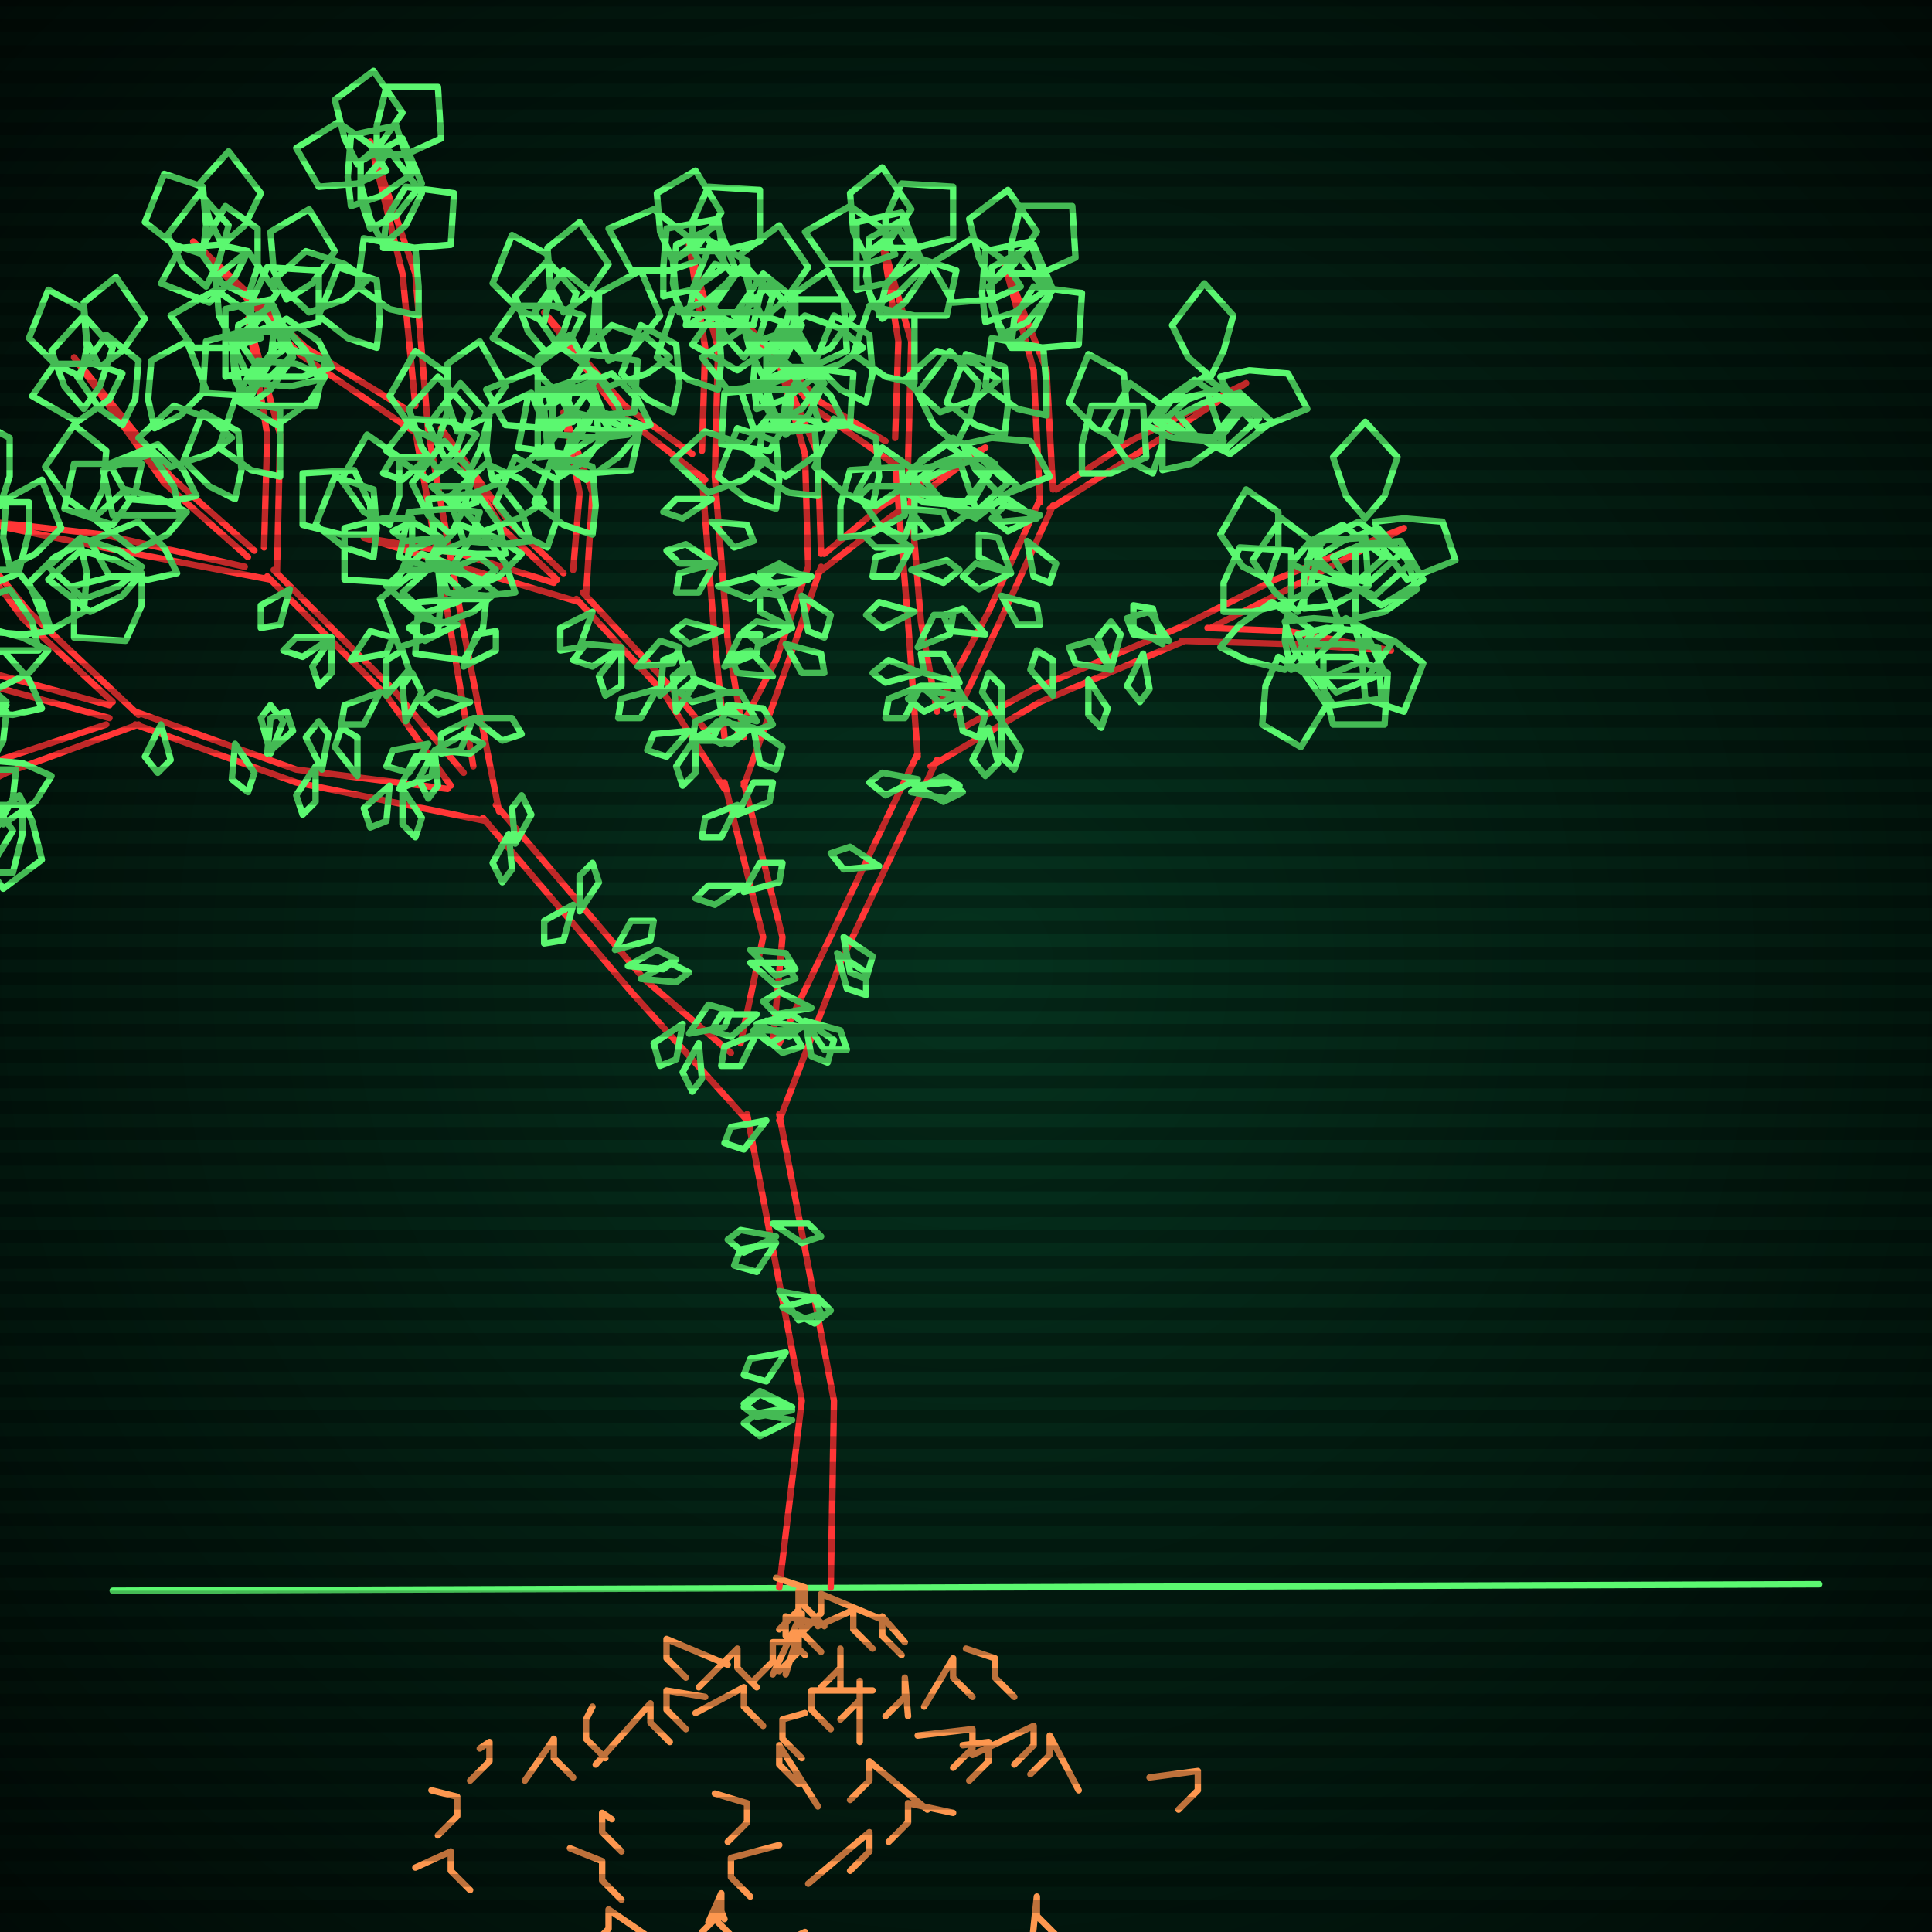 <svg xmlns="http://www.w3.org/2000/svg"
             width="600" height="600"
            >
    
            <style>
                @keyframes glow {0 % {opacity: 0.6;}
                3% {opacity: 0.9;} 30% {opacity: 0.6} 70% {opacity: 0.9}}
    
                .flicker {
                animation: glow 3s linear infinite alternate;
                animation-duration: 1.5s;
                animation-delay: 2.2s;
            }
    
    
            </style>
    
            <defs>
                <radialGradient id="screenGradient"
                                r="100%"
                >
                    <stop offset="0%" stop-color="#05321e"/>
                    <stop offset="90%" stop-color="black"/>
    
                </radialGradient>
            </defs>
    
            <rect
                fill="black"
                width="600" height="600"/>
    
            <rect
                className="flicker"
                fill="url(#screenGradient)"
                width="600" height="600"/>
    
    
            <path
                id="ground-path"
                className="flicker"
                style="fill: none;stroke: #5bf870;stroke-width:2px;stroke-linecap:round;stroke-linejoin:round;stroke-miterlimit:4;stroke-dasharray:none"
                d="M 35 494 L 565 492 "
            />
            <path
                id="branch-path"
                className="flicker"
                style="fill: none;stroke: #ff3636;stroke-width:2px;stroke-linecap:round;stroke-linejoin:round;stroke-miterlimit:4;stroke-dasharray:none"
                d="M 242 493 L 249 435 L 232 346 M 242 346 L 259 435 L 258 493 M 233 349 L 196 308 L 150 254 M 154 250 L 200 304 L 227 327 M 151 255 L 92 243 L 42 225 M 42 221 L 92 239 L 139 245 M 43 225 L 2 240 L -43 262 L 0 236 L 33 225 M 34 223 L -10 211 L -54 198 L -10 207 L 34 219 M 35 218 L 7 192 L -23 151 L 9 190 L 43 222 M 140 244 L 120 216 L 83 179 M 85 177 L 122 214 L 144 240 M 84 180 L 32 170 L -12 161 L 32 166 L 76 176 M 77 173 L 51 150 L 23 111 L 53 148 L 79 171 M 82 170 L 83 135 L 77 99 L 87 135 L 86 178 M 147 238 L 140 196 L 129 134 M 133 134 L 144 196 L 155 252 M 130 135 L 93 110 L 60 75 L 95 108 L 126 127 M 129 126 L 125 85 L 115 44 L 129 85 L 133 134 M 230 324 L 237 291 L 225 243 M 231 243 L 243 291 L 240 324 M 225 245 L 206 215 L 179 186 M 181 184 L 208 213 L 221 229 M 180 187 L 143 176 L 113 167 L 143 172 L 172 181 M 173 180 L 156 164 L 137 133 L 158 162 L 175 178 M 178 177 L 180 153 L 175 128 L 184 153 L 182 185 M 225 229 L 222 199 L 218 148 M 222 148 L 226 199 L 231 229 M 219 149 L 192 128 L 169 97 L 194 126 L 215 141 M 218 140 L 219 108 L 214 76 L 223 108 L 222 148 M 229 228 L 241 205 L 251 176 M 255 176 L 245 205 L 231 244 M 251 176 L 250 141 L 242 113 L 254 141 L 255 172 M 256 172 L 274 157 L 306 139 L 276 161 L 254 178 M 242 324 L 255 297 L 285 234 M 291 236 L 261 299 L 242 348 M 285 235 L 282 193 L 278 144 M 282 144 L 286 193 L 291 221 M 279 145 L 253 127 L 231 100 L 255 125 L 275 137 M 278 136 L 279 106 L 274 75 L 283 106 L 282 144 M 291 220 L 307 190 L 323 155 M 327 157 L 311 192 L 297 222 M 323 156 L 321 115 L 312 82 L 325 115 L 327 152 M 328 152 L 351 137 L 387 119 L 353 141 L 326 158 M 299 226 L 321 214 L 366 195 M 368 199 L 323 218 L 289 238 M 366 195 L 396 180 L 436 164 L 398 184 L 376 195 M 375 195 L 400 196 L 432 202 L 400 200 L 367 199 "
            />
            <path
                id="leaf-path"
                className="flicker"
                style="fill: none;stroke: #5bf870;stroke-width:2px;stroke-linecap:round;stroke-linejoin:round;stroke-miterlimit:4;stroke-dasharray:none"
                d="M 244 420 L 238 429 L 231 427 L 233 422 L 244 420 M 246 438 L 235 440 L 231 437 L 236 433 L 246 438 M 241 384 L 231 389 L 226 385 L 230 382 L 241 384 M 243 406 L 254 403 L 258 407 L 253 411 L 243 406 M 241 386 L 235 395 L 228 393 L 230 388 L 241 386 M 246 441 L 236 446 L 231 442 L 235 439 L 246 441 M 242 401 L 253 403 L 255 408 L 248 410 L 242 401 M 238 348 L 231 357 L 225 355 L 227 350 L 238 348 M 246 437 L 235 439 L 231 436 L 236 432 L 246 437 M 240 380 L 251 380 L 255 384 L 249 386 L 240 380 M 191 295 L 196 286 L 203 286 L 202 292 L 191 295 M 180 283 L 180 272 L 184 268 L 186 274 L 180 283 M 212 318 L 210 329 L 205 331 L 203 324 L 212 318 M 199 304 L 208 299 L 214 302 L 210 305 L 199 304 M 160 262 L 159 251 L 162 247 L 165 253 L 160 262 M 217 324 L 218 335 L 215 339 L 212 333 L 217 324 M 214 321 L 220 312 L 227 314 L 225 319 L 214 321 M 178 281 L 175 292 L 169 293 L 169 286 L 178 281 M 195 300 L 204 295 L 210 298 L 206 301 L 195 300 M 158 259 L 159 270 L 156 274 L 153 268 L 158 259 M 84 234 L 81 223 L 84 219 L 88 224 L 84 234 M 100 239 L 95 229 L 99 224 L 102 228 L 100 239 M 111 241 L 104 232 L 106 226 L 111 229 L 111 241 M 125 245 L 131 254 L 129 260 L 125 256 L 125 245 M 124 245 L 129 235 L 135 235 L 134 241 L 124 245 M 50 225 L 53 236 L 49 240 L 45 235 L 50 225 M 98 238 L 98 249 L 94 253 L 92 247 L 98 238 M 83 234 L 84 223 L 89 221 L 91 227 L 83 234 M 73 231 L 79 240 L 77 246 L 72 242 L 73 231 M 121 244 L 120 255 L 115 257 L 113 251 L 121 244 M -29 254 L -33 263 L -41 272 L -56 266 L -50 253 L -38 252 L -29 254 M 16 241 L 11 249 L 1 256 L -12 248 L -5 236 L 7 237 L 16 241 M 6 247 L 10 255 L 13 267 L 1 276 L -8 263 L -1 253 L 6 247 M -7 235 L -17 235 L -28 232 L -29 216 L -14 215 L -8 226 L -7 235 M -39 255 L -46 261 L -57 265 L -68 255 L -58 246 L -46 250 L -39 255 M -11 243 L -3 248 L 4 258 L -4 271 L -16 264 L -15 252 L -11 243 M 5 239 L 4 248 L -2 259 L -17 258 L -16 242 L -5 239 L 5 239 M -33 252 L -42 252 L -54 252 L -57 238 L -42 233 L -35 243 L -33 252 M -23 245 L -18 252 L -14 264 L -23 274 L -33 263 L -29 252 L -23 245 M 7 250 L 7 259 L 4 271 L -12 271 L -13 255 L -2 250 L 7 250 M 13 220 L 4 222 L -8 221 L -14 208 L 1 202 L 9 211 L 13 220 M 2 221 L 1 230 L -5 241 L -20 240 L -19 224 L -8 221 L 2 221 M -14 201 L -21 195 L -28 185 L -19 172 L -7 181 L -10 193 L -14 201 M -48 198 L -57 198 L -69 197 L -70 181 L -55 179 L -49 189 L -48 198 M -17 210 L -15 219 L -16 231 L -29 237 L -35 222 L -26 214 L -17 210 M 2 218 L -5 224 L -17 228 L -28 218 L -17 208 L -5 212 L 2 218 M -42 195 L -50 191 L -57 181 L -49 167 L -39 174 L -39 186 L -42 195 M -33 194 L -33 203 L -36 215 L -52 215 L -53 199 L -42 194 L -33 194 M 2 219 L -4 226 L -14 231 L -27 221 L -17 212 L -6 215 L 2 219 M -45 206 L -54 204 L -64 197 L -59 182 L -45 185 L -45 197 L -45 206 M 15 202 L 9 209 L -1 214 L -14 204 L -4 195 L 7 198 L 15 202 M 3 176 L 1 167 L 2 155 L 13 149 L 19 164 L 11 172 L 3 176 M -21 157 L -29 153 L -36 143 L -28 129 L -18 136 L -18 148 L -21 157 M -1 185 L -3 194 L -10 204 L -25 199 L -22 185 L -10 185 L -1 185 M 12 202 L 3 202 L -9 202 L -12 188 L 3 183 L 10 193 L 12 202 M -15 154 L -19 146 L -20 134 L -10 126 L -1 139 L -8 149 L -15 154 M -8 157 L -13 164 L -23 171 L -36 162 L -28 152 L -16 153 L -8 157 M 16 196 L 7 197 L -5 196 L -9 184 L 6 178 L 13 187 L 16 196 M -20 168 L -25 161 L -29 149 L -20 139 L -10 150 L -14 161 L -20 168 M -8 172 L -15 166 L -20 156 L -10 143 L -1 153 L -4 164 L -8 172 M 120 216 L 120 205 L 125 202 L 127 208 L 120 216 M 126 224 L 125 213 L 128 209 L 131 215 L 126 224 M 135 233 L 136 244 L 133 248 L 130 242 L 135 233 M 135 233 L 144 228 L 150 231 L 146 234 L 135 233 M 90 183 L 87 194 L 81 195 L 81 188 L 90 183 M 118 215 L 113 225 L 106 225 L 107 219 L 118 215 M 109 205 L 115 196 L 122 198 L 120 203 L 109 205 M 103 198 L 103 209 L 99 213 L 97 207 L 103 198 M 133 231 L 127 240 L 120 238 L 122 233 L 133 231 M 103 198 L 94 204 L 88 202 L 92 198 L 103 198 M 55 178 L 46 180 L 34 179 L 28 168 L 43 162 L 51 170 L 55 178 M 44 179 L 44 188 L 39 199 L 23 198 L 23 182 L 35 179 L 44 179 M 28 160 L 21 155 L 14 145 L 23 132 L 33 140 L 32 152 L 28 160 M -6 160 L -15 160 L -27 159 L -28 143 L -13 141 L -7 151 L -6 160 M 25 169 L 27 178 L 26 190 L 15 196 L 9 181 L 17 173 L 25 169 M 44 176 L 37 182 L 26 186 L 15 176 L 25 167 L 37 171 L 44 176 M 0 157 L -8 153 L -16 143 L -10 129 L 3 136 L 3 148 L 0 157 M 9 156 L 9 165 L 6 177 L -10 177 L -11 161 L 0 156 L 9 156 M 44 178 L 38 185 L 28 190 L 15 180 L 25 171 L 36 174 L 44 178 M -3 167 L -12 165 L -22 158 L -17 143 L -3 146 L -3 158 L -3 167 M 58 159 L 52 166 L 42 171 L 29 161 L 39 152 L 50 155 L 58 159 M 48 133 L 46 124 L 47 112 L 58 106 L 64 121 L 56 129 L 48 133 M 25 117 L 17 113 L 9 105 L 15 90 L 26 96 L 27 108 L 25 117 M 44 144 L 42 153 L 35 163 L 20 158 L 23 144 L 35 144 L 44 144 M 56 160 L 47 160 L 35 160 L 32 146 L 47 141 L 54 151 L 56 160 M 31 114 L 27 106 L 26 94 L 36 86 L 45 99 L 38 109 L 31 114 M 38 116 L 34 124 L 24 131 L 10 123 L 17 113 L 29 113 L 38 116 M 61 154 L 52 156 L 40 155 L 34 144 L 49 138 L 57 146 L 61 154 M 26 127 L 20 120 L 16 109 L 26 98 L 35 108 L 31 120 L 26 127 M 38 132 L 31 127 L 24 117 L 33 104 L 43 112 L 42 124 L 38 132 M 77 126 L 79 117 L 86 107 L 101 112 L 98 126 L 86 126 L 77 126 M 72 106 L 68 98 L 67 86 L 77 78 L 86 91 L 79 101 L 72 106 M 72 136 L 65 141 L 53 145 L 43 136 L 54 126 L 65 130 L 72 136 M 73 155 L 65 151 L 57 143 L 63 128 L 74 134 L 75 146 L 73 155 M 78 103 L 78 94 L 83 83 L 99 84 L 99 100 L 87 103 L 78 103 M 81 105 L 72 108 L 60 108 L 53 98 L 67 90 L 77 97 L 81 105 M 87 148 L 78 146 L 68 139 L 73 124 L 87 127 L 87 139 L 87 148 M 70 117 L 70 108 L 70 96 L 84 93 L 89 108 L 79 115 L 70 117 M 75 122 L 73 113 L 74 101 L 85 95 L 91 110 L 83 118 L 75 122 M 77 126 L 73 118 L 72 106 L 82 98 L 91 111 L 84 121 L 77 126 M 144 207 L 148 197 L 154 196 L 154 202 L 144 207 M 147 223 L 143 233 L 137 234 L 137 228 L 147 223 M 147 223 L 159 223 L 162 228 L 156 230 L 147 223 M 133 142 L 125 149 L 119 147 L 122 142 L 133 142 M 142 194 L 132 199 L 127 195 L 131 192 L 142 194 M 139 177 L 149 173 L 154 177 L 150 180 L 139 177 M 137 167 L 132 177 L 126 177 L 127 171 L 137 167 M 146 218 L 136 222 L 131 218 L 135 215 L 146 218 M 137 167 L 126 168 L 122 165 L 128 162 L 137 167 M 134 151 L 145 151 L 148 156 L 142 158 L 134 151 M 101 117 L 96 125 L 86 132 L 73 124 L 80 112 L 92 113 L 101 117 M 89 93 L 85 84 L 84 72 L 96 65 L 104 78 L 97 88 L 89 93 M 63 79 L 54 76 L 45 69 L 51 54 L 63 58 L 64 70 L 63 79 M 85 103 L 84 112 L 78 123 L 63 122 L 64 106 L 75 103 L 85 103 M 99 118 L 90 120 L 78 119 L 72 106 L 87 100 L 95 109 L 99 118 M 69 76 L 65 68 L 62 57 L 71 47 L 81 60 L 76 70 L 69 76 M 77 78 L 73 86 L 65 94 L 50 88 L 56 77 L 68 76 L 77 78 M 103 114 L 94 117 L 82 117 L 75 107 L 89 99 L 99 106 L 103 114 M 64 89 L 57 83 L 52 73 L 62 60 L 71 70 L 68 81 L 64 89 M 77 92 L 69 88 L 62 78 L 70 64 L 80 71 L 80 83 L 77 92 M 119 77 L 120 68 L 126 58 L 141 60 L 140 76 L 128 77 L 119 77 M 111 51 L 107 43 L 104 31 L 116 22 L 125 35 L 118 45 L 111 51 M 114 87 L 107 93 L 96 97 L 85 87 L 95 78 L 107 82 L 114 87 M 117 108 L 108 105 L 99 98 L 105 83 L 117 87 L 118 99 L 117 108 M 117 48 L 117 39 L 120 27 L 136 27 L 137 43 L 126 48 L 117 48 M 120 53 L 111 57 L 99 58 L 92 46 L 105 38 L 115 45 L 120 53 M 130 98 L 121 96 L 111 89 L 113 74 L 129 77 L 130 89 L 130 98 M 109 64 L 108 55 L 109 42 L 123 39 L 128 54 L 118 61 L 109 64 M 115 71 L 112 62 L 112 50 L 125 43 L 131 57 L 123 67 L 115 71 M 119 76 L 115 68 L 112 57 L 121 47 L 131 60 L 126 70 L 119 76 M 231 277 L 236 268 L 243 268 L 242 274 L 231 277 M 235 315 L 227 322 L 221 320 L 224 315 L 235 315 M 233 299 L 244 299 L 247 304 L 241 306 L 233 299 M 229 253 L 234 243 L 240 243 L 239 249 L 229 253 M 235 321 L 230 331 L 224 331 L 225 325 L 235 321 M 235 318 L 246 315 L 250 318 L 245 322 L 235 318 M 231 275 L 222 281 L 216 279 L 220 275 L 231 275 M 233 295 L 244 296 L 247 301 L 241 303 L 233 295 M 229 250 L 224 260 L 218 260 L 219 254 L 229 250 M 235 320 L 246 320 L 249 325 L 243 327 L 235 320 M 205 216 L 206 205 L 211 203 L 213 209 L 205 216 M 210 221 L 209 210 L 214 206 L 216 212 L 210 221 M 216 229 L 216 240 L 212 244 L 210 238 L 216 229 M 216 229 L 226 224 L 231 228 L 227 231 L 216 229 M 184 190 L 180 201 L 174 202 L 174 195 L 184 190 M 204 214 L 199 223 L 192 223 L 193 217 L 204 214 M 198 207 L 205 199 L 211 201 L 209 206 L 198 207 M 193 201 L 193 213 L 188 216 L 186 210 L 193 201 M 214 227 L 207 235 L 201 233 L 203 228 L 214 227 M 193 201 L 184 207 L 178 205 L 182 200 L 193 201 M 160 184 L 151 185 L 139 184 L 135 172 L 150 166 L 157 175 L 160 184 M 151 186 L 150 195 L 144 205 L 129 203 L 130 187 L 142 186 L 151 186 M 140 166 L 133 160 L 128 150 L 138 137 L 147 147 L 144 158 L 140 166 M 115 166 L 106 166 L 94 163 L 94 147 L 110 146 L 115 157 L 115 166 M 136 176 L 137 185 L 136 197 L 124 201 L 118 186 L 127 179 L 136 176 M 149 182 L 142 187 L 130 191 L 120 182 L 131 172 L 142 176 L 149 182 M 121 163 L 113 159 L 106 149 L 114 135 L 124 142 L 124 154 L 121 163 M 128 161 L 128 170 L 123 181 L 107 180 L 107 164 L 119 161 L 128 161 M 154 184 L 147 190 L 136 194 L 125 184 L 135 175 L 147 179 L 154 184 M 116 173 L 107 170 L 98 163 L 104 148 L 116 152 L 117 164 L 116 173 M 162 172 L 155 179 L 144 184 L 133 174 L 143 163 L 154 167 L 162 172 M 153 149 L 151 140 L 152 128 L 165 122 L 171 137 L 162 145 L 153 149 M 136 137 L 128 133 L 121 123 L 129 109 L 139 116 L 139 128 L 136 137 M 149 159 L 146 168 L 139 178 L 124 173 L 127 159 L 140 158 L 149 159 M 157 172 L 148 172 L 136 171 L 133 155 L 148 153 L 155 163 L 157 172 M 142 134 L 139 125 L 139 113 L 149 106 L 157 120 L 150 130 L 142 134 M 148 135 L 143 142 L 133 149 L 120 140 L 128 130 L 140 131 L 148 135 M 165 168 L 156 169 L 144 168 L 140 156 L 155 150 L 162 159 L 165 168 M 136 146 L 131 139 L 127 127 L 136 117 L 146 128 L 142 139 L 136 146 M 145 148 L 138 142 L 133 132 L 143 119 L 152 129 L 149 140 L 145 148 M 174 146 L 177 137 L 184 127 L 199 132 L 196 146 L 183 147 L 174 146 M 170 132 L 167 123 L 167 111 L 177 104 L 185 118 L 178 128 L 170 132 M 169 156 L 161 161 L 150 165 L 140 154 L 151 144 L 162 149 L 169 156 M 170 170 L 162 166 L 154 156 L 160 142 L 173 149 L 173 161 L 170 170 M 176 129 L 177 120 L 183 110 L 198 112 L 197 128 L 185 129 L 176 129 M 178 131 L 169 133 L 157 132 L 151 121 L 166 115 L 174 123 L 178 131 M 184 166 L 175 163 L 166 156 L 172 141 L 184 145 L 185 157 L 184 166 M 167 142 L 167 133 L 168 121 L 184 120 L 186 135 L 176 141 L 167 142 M 172 145 L 171 136 L 172 124 L 184 120 L 190 135 L 181 142 L 172 145 M 174 148 L 170 139 L 169 127 L 181 120 L 189 133 L 182 143 L 174 148 M 225 207 L 230 197 L 236 197 L 235 203 L 225 207 M 226 220 L 221 230 L 215 230 L 216 224 L 226 220 M 226 219 L 237 220 L 240 225 L 234 227 L 226 219 M 221 155 L 212 161 L 206 159 L 210 155 L 221 155 M 224 196 L 214 200 L 209 196 L 213 193 L 224 196 M 223 182 L 234 179 L 238 182 L 233 186 L 223 182 M 222 175 L 217 184 L 210 184 L 211 178 L 222 175 M 226 215 L 215 218 L 211 215 L 216 211 L 226 215 M 222 175 L 211 175 L 207 171 L 213 169 L 222 175 M 221 162 L 232 163 L 234 168 L 228 170 L 221 162 M 198 135 L 192 142 L 182 149 L 169 140 L 178 128 L 190 131 L 198 135 M 189 112 L 186 103 L 186 91 L 199 84 L 205 98 L 197 108 L 189 112 M 169 100 L 161 96 L 153 88 L 159 73 L 170 79 L 171 91 L 169 100 M 185 122 L 183 131 L 176 141 L 161 139 L 164 123 L 176 122 L 185 122 M 195 135 L 186 136 L 173 135 L 170 121 L 185 116 L 192 126 L 195 135 M 175 97 L 171 89 L 170 77 L 180 69 L 189 82 L 182 92 L 175 97 M 181 98 L 177 106 L 167 113 L 153 105 L 160 95 L 172 95 L 181 98 M 202 132 L 193 134 L 181 133 L 175 122 L 190 116 L 198 124 L 202 132 M 170 110 L 164 103 L 160 92 L 170 81 L 179 91 L 175 103 L 170 110 M 180 112 L 173 107 L 166 97 L 175 84 L 185 92 L 184 104 L 180 112 M 213 101 L 215 92 L 222 82 L 237 87 L 234 101 L 222 101 L 213 101 M 209 81 L 205 72 L 204 60 L 216 53 L 224 66 L 217 76 L 209 81 M 208 111 L 201 116 L 189 120 L 179 111 L 190 101 L 201 105 L 208 111 M 209 128 L 201 124 L 193 116 L 199 101 L 210 107 L 211 119 L 209 128 M 215 78 L 215 69 L 220 58 L 236 59 L 236 75 L 224 78 L 215 78 M 217 81 L 208 84 L 196 84 L 189 71 L 203 65 L 213 73 L 217 81 M 223 121 L 214 118 L 204 111 L 209 96 L 223 99 L 224 112 L 223 121 M 206 92 L 206 83 L 207 71 L 223 68 L 225 83 L 215 90 L 206 92 M 211 97 L 209 88 L 210 76 L 223 70 L 229 85 L 220 93 L 211 97 M 214 101 L 210 93 L 209 81 L 219 73 L 228 86 L 221 96 L 214 101 M 234 226 L 224 231 L 219 228 L 223 224 L 234 226 M 234 226 L 243 232 L 241 239 L 236 237 L 234 226 M 251 180 L 240 181 L 236 178 L 242 175 L 251 180 M 240 210 L 229 209 L 227 204 L 233 202 L 240 210 M 244 200 L 255 203 L 256 209 L 249 209 L 244 200 M 246 195 L 236 200 L 231 196 L 235 193 L 246 195 M 235 224 L 224 221 L 223 215 L 230 215 L 235 224 M 246 195 L 236 190 L 236 184 L 242 185 L 246 195 M 249 185 L 258 191 L 256 198 L 251 196 L 249 185 M 252 179 L 242 184 L 237 180 L 241 177 L 252 179 M 243 133 L 244 124 L 250 114 L 265 116 L 264 132 L 252 133 L 243 133 M 237 117 L 233 109 L 230 98 L 239 88 L 249 101 L 244 111 L 237 117 M 238 143 L 231 149 L 220 153 L 209 143 L 219 134 L 231 138 L 238 143 M 241 158 L 232 155 L 223 148 L 229 133 L 241 137 L 242 149 L 241 158 M 243 114 L 243 105 L 246 93 L 262 93 L 263 109 L 252 114 L 243 114 M 246 116 L 238 120 L 226 121 L 218 111 L 231 102 L 241 109 L 246 116 M 254 154 L 245 153 L 235 147 L 237 132 L 253 133 L 254 145 L 254 154 M 235 127 L 234 118 L 235 106 L 247 102 L 253 117 L 244 124 L 235 127 M 241 131 L 238 122 L 238 110 L 248 103 L 256 117 L 249 127 L 241 131 M 244 135 L 240 127 L 237 116 L 246 106 L 256 119 L 251 129 L 244 135 M 271 157 L 262 153 L 253 145 L 259 130 L 272 136 L 273 148 L 271 157 M 261 167 L 261 157 L 264 146 L 280 145 L 281 160 L 270 166 L 261 167 M 299 138 L 308 136 L 320 137 L 326 148 L 311 154 L 303 146 L 299 138 M 297 138 L 290 132 L 285 122 L 295 109 L 304 119 L 301 130 L 297 138 M 284 167 L 284 158 L 284 146 L 298 143 L 303 158 L 293 165 L 284 167 M 287 149 L 295 145 L 306 142 L 316 151 L 303 161 L 293 156 L 287 149 M 284 150 L 291 144 L 302 140 L 313 150 L 303 159 L 291 155 L 284 150 M 281 151 L 286 143 L 296 136 L 309 144 L 302 156 L 290 155 L 281 151 M 279 152 L 284 145 L 294 138 L 307 147 L 299 157 L 287 156 L 279 152 M 281 167 L 273 163 L 266 153 L 274 139 L 284 146 L 284 158 L 281 167 M 252 313 L 241 315 L 237 311 L 242 308 L 252 313 M 260 296 L 269 302 L 269 309 L 263 307 L 260 296 M 283 246 L 293 241 L 298 244 L 294 248 L 283 246 M 249 319 L 239 324 L 234 320 L 238 317 L 249 319 M 250 317 L 261 320 L 263 326 L 256 326 L 250 317 M 273 269 L 262 270 L 258 265 L 264 263 L 273 269 M 262 291 L 271 297 L 269 304 L 264 302 L 262 291 M 285 242 L 275 247 L 270 243 L 274 240 L 285 242 M 250 317 L 259 323 L 257 330 L 252 328 L 250 317 M 284 244 L 295 243 L 299 246 L 293 249 L 284 244 M 285 201 L 290 191 L 296 191 L 295 197 L 285 201 M 286 213 L 281 223 L 275 223 L 276 217 L 286 213 M 286 213 L 297 213 L 300 218 L 294 220 L 286 213 M 281 151 L 272 157 L 266 155 L 270 151 L 281 151 M 284 190 L 274 195 L 269 191 L 273 187 L 284 190 M 283 177 L 294 174 L 298 177 L 293 181 L 283 177 M 283 170 L 278 179 L 271 179 L 272 173 L 283 170 M 286 209 L 275 212 L 271 209 L 276 205 L 286 209 M 283 170 L 272 170 L 268 166 L 274 164 L 283 170 M 282 158 L 293 159 L 295 164 L 289 166 L 282 158 M 259 134 L 254 141 L 244 148 L 231 139 L 239 129 L 251 130 L 259 134 M 250 112 L 247 103 L 247 91 L 257 84 L 265 98 L 258 108 L 250 112 M 231 102 L 223 98 L 215 90 L 221 75 L 232 81 L 233 93 L 231 102 M 246 121 L 245 130 L 239 140 L 224 138 L 225 122 L 237 121 L 246 121 M 255 133 L 246 134 L 234 133 L 230 121 L 245 115 L 252 124 L 255 133 M 237 99 L 233 91 L 230 79 L 242 70 L 251 83 L 244 93 L 237 99 M 243 100 L 239 108 L 229 115 L 215 107 L 222 97 L 234 97 L 243 100 M 262 131 L 253 133 L 241 132 L 235 121 L 250 115 L 258 123 L 262 131 M 231 111 L 225 104 L 221 93 L 231 82 L 240 92 L 236 104 L 231 111 M 242 113 L 235 108 L 228 98 L 237 85 L 247 93 L 246 105 L 242 113 M 273 98 L 275 89 L 282 79 L 297 84 L 294 98 L 282 98 L 273 98 M 269 80 L 265 72 L 264 60 L 274 52 L 283 65 L 276 75 L 269 80 M 268 108 L 261 113 L 249 117 L 239 108 L 250 98 L 261 102 L 268 108 M 269 125 L 261 121 L 253 113 L 259 98 L 270 104 L 271 116 L 269 125 M 275 77 L 275 68 L 280 57 L 296 58 L 296 74 L 284 77 L 275 77 M 278 79 L 269 82 L 257 82 L 250 72 L 264 64 L 274 71 L 278 79 M 284 119 L 275 117 L 265 110 L 270 95 L 284 98 L 284 110 L 284 119 M 266 90 L 266 81 L 266 69 L 280 66 L 285 81 L 275 88 L 266 90 M 271 95 L 269 86 L 270 74 L 281 68 L 287 83 L 279 91 L 271 95 M 274 99 L 270 91 L 269 79 L 279 71 L 288 84 L 281 94 L 274 99 M 297 216 L 287 221 L 282 217 L 286 214 L 297 216 M 297 216 L 306 222 L 304 229 L 299 227 L 297 216 M 322 161 L 311 162 L 307 157 L 313 155 L 322 161 M 306 197 L 295 196 L 293 191 L 299 189 L 306 197 M 311 185 L 322 188 L 323 194 L 316 194 L 311 185 M 314 178 L 304 183 L 299 179 L 303 175 L 314 178 M 298 212 L 287 209 L 286 203 L 293 203 L 298 212 M 314 178 L 304 173 L 304 166 L 310 167 L 314 178 M 319 168 L 328 175 L 326 181 L 321 179 L 319 168 M 323 160 L 313 165 L 308 161 L 312 157 L 323 160 M 314 108 L 315 99 L 321 89 L 336 91 L 335 107 L 323 108 L 314 108 M 308 88 L 304 80 L 301 68 L 313 59 L 322 72 L 315 82 L 308 88 M 310 118 L 303 124 L 292 128 L 281 118 L 291 109 L 303 113 L 310 118 M 312 135 L 303 132 L 294 125 L 300 110 L 312 114 L 313 126 L 312 135 M 314 85 L 314 76 L 317 64 L 333 64 L 334 80 L 323 85 L 314 85 M 317 89 L 308 93 L 296 94 L 289 82 L 302 74 L 312 81 L 317 89 M 325 129 L 316 127 L 306 120 L 308 105 L 324 108 L 325 120 L 325 129 M 306 100 L 305 91 L 306 78 L 320 75 L 325 90 L 315 97 L 306 100 M 311 104 L 308 95 L 308 83 L 321 76 L 327 90 L 319 100 L 311 104 M 314 108 L 310 100 L 307 89 L 316 79 L 326 92 L 321 102 L 314 108 M 348 137 L 340 133 L 332 125 L 338 110 L 349 116 L 350 128 L 348 137 M 336 147 L 336 138 L 339 126 L 355 126 L 356 142 L 345 147 L 336 147 M 379 117 L 388 115 L 400 116 L 406 127 L 391 133 L 383 125 L 379 117 M 376 117 L 369 111 L 364 101 L 374 88 L 383 98 L 380 109 L 376 117 M 361 146 L 361 137 L 361 125 L 375 122 L 380 137 L 370 144 L 361 146 M 366 129 L 374 125 L 385 122 L 395 131 L 382 141 L 372 136 L 366 129 M 362 130 L 369 124 L 380 120 L 391 130 L 381 139 L 369 135 L 362 130 M 359 131 L 364 124 L 374 117 L 387 126 L 379 136 L 367 135 L 359 131 M 356 132 L 361 125 L 371 118 L 384 127 L 376 137 L 364 136 L 356 132 M 358 147 L 350 143 L 343 133 L 351 119 L 361 126 L 361 138 L 358 147 M 307 226 L 310 237 L 306 241 L 302 236 L 307 226 M 361 200 L 352 195 L 352 188 L 358 189 L 361 200 M 327 216 L 320 208 L 322 202 L 327 205 L 327 216 M 338 211 L 344 220 L 342 226 L 338 222 L 338 211 M 345 208 L 334 206 L 332 201 L 339 199 L 345 208 M 311 224 L 305 215 L 307 209 L 311 213 L 311 224 M 345 208 L 341 198 L 345 193 L 348 197 L 345 208 M 355 203 L 357 214 L 354 218 L 350 213 L 355 203 M 363 199 L 352 197 L 350 192 L 357 190 L 363 199 M 311 224 L 317 233 L 315 239 L 311 235 L 311 224 M 394 180 L 386 176 L 379 166 L 387 152 L 397 159 L 397 171 L 394 180 M 380 190 L 380 181 L 385 170 L 401 171 L 401 187 L 389 190 L 380 190 M 427 162 L 436 161 L 448 162 L 452 174 L 437 180 L 430 171 L 427 162 M 424 161 L 418 154 L 414 142 L 424 131 L 434 142 L 430 154 L 424 161 M 405 189 L 405 179 L 408 168 L 424 167 L 425 182 L 414 188 L 405 189 M 414 173 L 423 169 L 435 168 L 442 180 L 429 188 L 419 181 L 414 173 M 409 173 L 417 168 L 428 164 L 438 175 L 427 185 L 416 180 L 409 173 M 406 174 L 412 167 L 422 162 L 435 172 L 425 181 L 414 178 L 406 174 M 401 175 L 407 168 L 417 163 L 430 173 L 420 182 L 409 179 L 401 175 M 403 190 L 396 184 L 389 174 L 398 161 L 410 170 L 407 182 L 403 190 M 379 201 L 385 194 L 395 187 L 408 196 L 399 208 L 387 205 L 379 201 M 424 196 L 433 199 L 442 206 L 436 221 L 424 217 L 423 205 L 424 196 M 421 192 L 421 183 L 421 171 L 435 168 L 440 183 L 430 190 L 421 192 M 404 207 L 408 199 L 418 192 L 432 200 L 425 210 L 413 210 L 404 207 M 411 204 L 420 204 L 431 209 L 430 225 L 414 225 L 411 213 L 411 204 M 407 200 L 416 200 L 428 201 L 429 217 L 414 219 L 408 209 L 407 200 M 403 197 L 412 195 L 424 196 L 430 209 L 415 215 L 407 206 L 403 197 M 399 193 L 408 192 L 420 193 L 424 205 L 409 211 L 402 202 L 399 193 M 401 208 L 399 199 L 400 187 L 411 181 L 417 196 L 409 204 L 401 208 M 397 204 L 405 209 L 412 219 L 404 232 L 392 225 L 393 213 L 397 204 "
            />
            <path
                id="root-path"
                className="flicker"
                style="fill: none;stroke: #fd974f;stroke-width:2px;stroke-linecap:round;stroke-linejoin:round;stroke-miterlimit:4;stroke-dasharray:none"
                d="M 241 490 L 250 493 L 250 499 L 256 505 M 249 496 L 248 494 L 248 500 L 242 506 M 274 503 L 255 495 L 255 501 L 249 507 M 240 520 L 249 501 L 249 507 L 255 513 M 253 504 L 244 502 L 244 508 L 250 514 M 244 520 L 248 507 L 248 513 L 242 519 M 254 505 L 265 500 L 265 506 L 271 512 M 248 510 L 240 510 L 240 516 L 234 522 M 261 524 L 261 512 L 261 518 L 255 524 M 281 510 L 274 502 L 274 508 L 280 514 M 217 524 L 229 512 L 229 518 L 235 524 M 271 525 L 252 525 L 252 531 L 258 537 M 267 541 L 267 522 L 267 528 L 261 534 M 216 532 L 231 524 L 231 530 L 237 536 M 250 532 L 243 534 L 243 540 L 249 546 M 282 533 L 281 521 L 281 527 L 275 533 M 226 517 L 207 509 L 207 515 L 213 521 M 254 561 L 242 542 L 242 548 L 248 554 M 287 530 L 296 515 L 296 521 L 302 527 M 219 527 L 207 525 L 207 531 L 213 537 M 288 562 L 270 547 L 270 553 L 264 559 M 185 548 L 202 529 L 202 535 L 208 541 M 300 512 L 309 515 L 309 521 L 315 527 M 285 539 L 302 537 L 302 543 L 296 549 M 222 557 L 232 560 L 232 566 L 226 572 M 299 542 L 307 541 L 307 547 L 301 553 M 296 563 L 282 560 L 282 566 L 276 572 M 251 585 L 270 569 L 270 575 L 264 581 M 184 530 L 182 534 L 182 540 L 188 546 M 302 545 L 321 536 L 321 542 L 315 548 M 242 573 L 227 577 L 227 583 L 233 589 M 335 556 L 326 539 L 326 545 L 320 551 M 163 553 L 172 540 L 172 546 L 178 552 M 190 565 L 187 563 L 187 569 L 193 575 M 220 597 L 224 588 L 224 594 L 218 600 M 225 596 L 223 591 L 223 597 L 229 603 M 231 609 L 250 600 L 250 606 L 244 612 M 177 574 L 187 578 L 187 584 L 193 590 M 149 543 L 152 541 L 152 547 L 146 553 M 240 615 L 250 609 L 250 615 L 244 621 M 218 607 L 209 605 L 209 611 L 203 617 M 208 606 L 189 593 L 189 599 L 183 605 M 320 608 L 322 589 L 322 595 L 328 601 M 246 626 L 261 620 L 261 626 L 267 632 M 134 556 L 142 558 L 142 564 L 136 570 M 357 552 L 372 550 L 372 556 L 366 562 M 268 628 L 250 630 L 250 636 L 244 642 M 295 639 L 298 620 L 298 626 L 292 632 M 129 580 L 140 575 L 140 581 L 146 587 M 197 632 L 212 631 L 212 637 L 206 643 M 270 640 L 263 642 L 263 648 L 257 654 "
            />
    
    
            <g id="stripes"
            >
                <path
                    id="stripe-path"
                    style="stroke: rgba(0, 0, 0, 0.25);stroke-width:4px;"
                    d="M 0,0 L 600,0 M 0,8 L 600,8 M 0,16 L 600,16 M 0,24 L 600,24 M 0,32 L 600,32 M 0,40 L 600,40 M 0,48 L 600,48 M 0,56 L 600,56 M 0,64 L 600,64 M 0,72 L 600,72 M 0,80 L 600,80 M 0,88 L 600,88 M 0,96 L 600,96 M 0,104 L 600,104 M 0,112 L 600,112 M 0,120 L 600,120 M 0,128 L 600,128 M 0,136 L 600,136 M 0,144 L 600,144 M 0,152 L 600,152 M 0,160 L 600,160 M 0,168 L 600,168 M 0,176 L 600,176 M 0,184 L 600,184 M 0,192 L 600,192 M 0,200 L 600,200 M 0,208 L 600,208 M 0,216 L 600,216 M 0,224 L 600,224 M 0,232 L 600,232 M 0,240 L 600,240 M 0,248 L 600,248 M 0,256 L 600,256 M 0,264 L 600,264 M 0,272 L 600,272 M 0,280 L 600,280 M 0,288 L 600,288 M 0,296 L 600,296 M 0,304 L 600,304 M 0,312 L 600,312 M 0,320 L 600,320 M 0,328 L 600,328 M 0,336 L 600,336 M 0,344 L 600,344 M 0,352 L 600,352 M 0,360 L 600,360 M 0,368 L 600,368 M 0,376 L 600,376 M 0,384 L 600,384 M 0,392 L 600,392 M 0,400 L 600,400 M 0,408 L 600,408 M 0,416 L 600,416 M 0,424 L 600,424 M 0,432 L 600,432 M 0,440 L 600,440 M 0,448 L 600,448 M 0,456 L 600,456 M 0,464 L 600,464 M 0,472 L 600,472 M 0,480 L 600,480 M 0,488 L 600,488 M 0,496 L 600,496 M 0,504 L 600,504 M 0,512 L 600,512 M 0,520 L 600,520 M 0,528 L 600,528 M 0,536 L 600,536 M 0,544 L 600,544 M 0,552 L 600,552 M 0,560 L 600,560 M 0,568 L 600,568 M 0,576 L 600,576 M 0,584 L 600,584 M 0,592 L 600,592 z"
                />
            </g>
        </svg>
        
